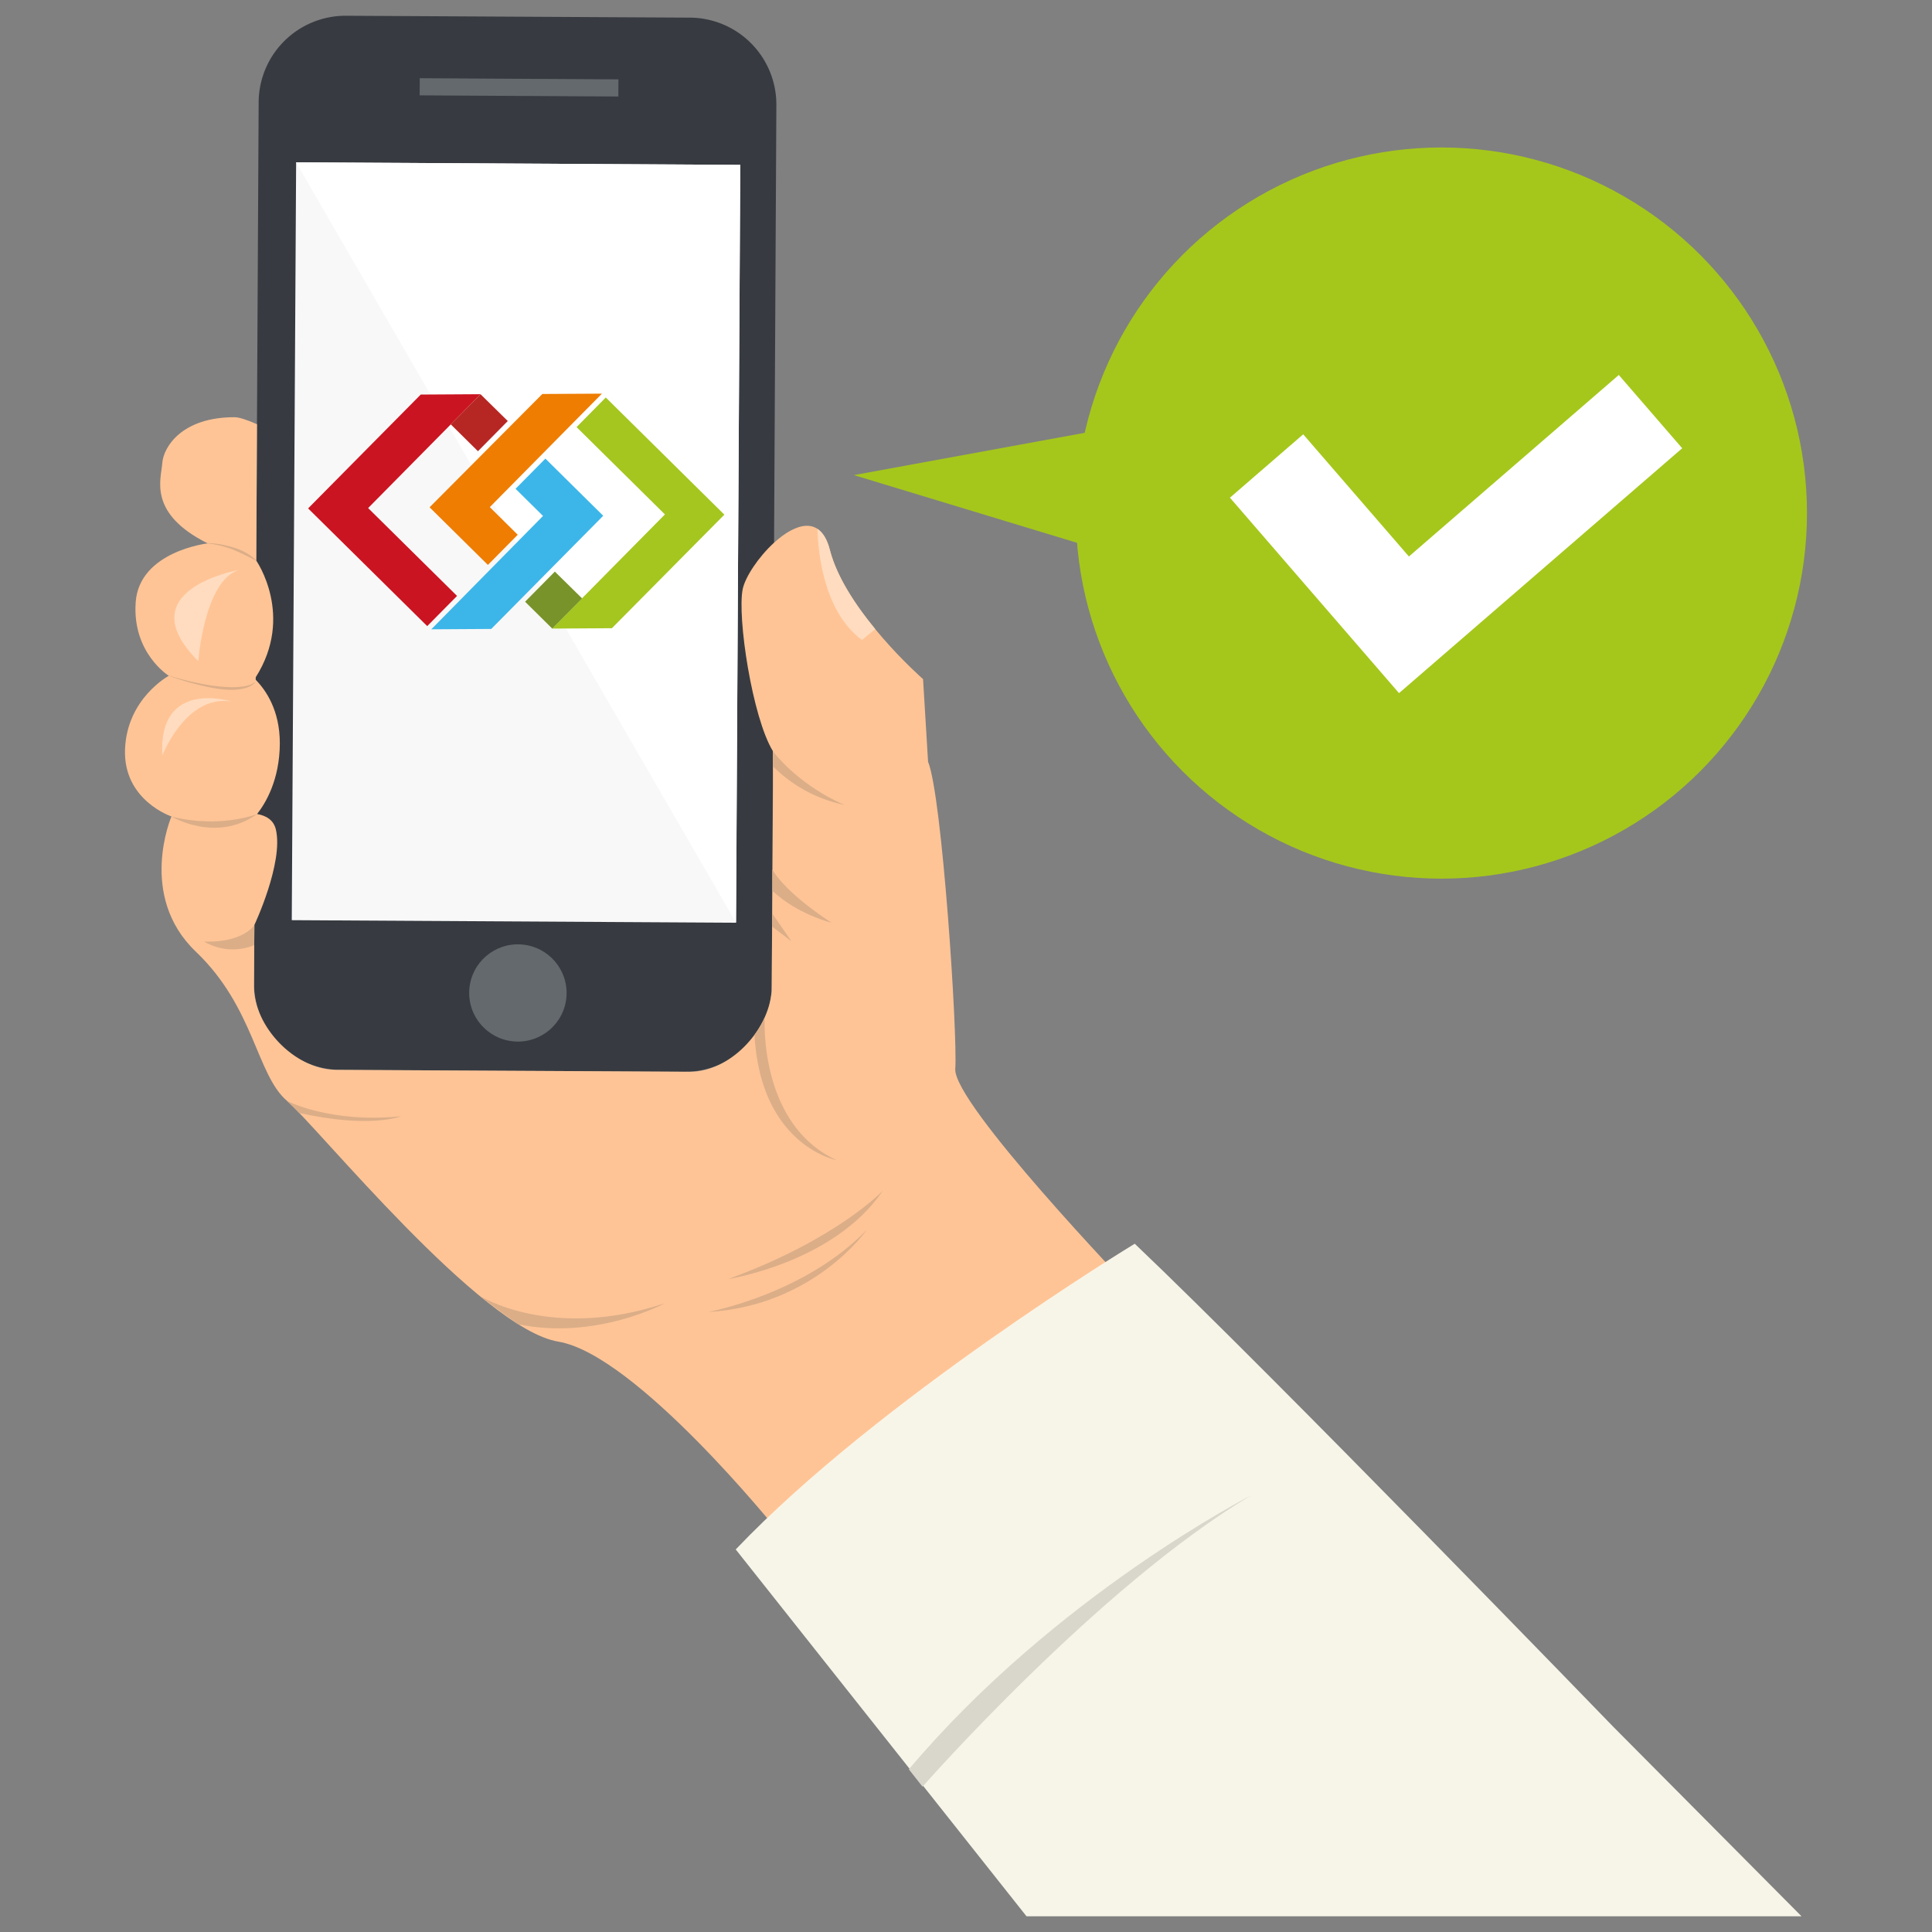 <svg id="Layer_1" data-name="Layer 1" xmlns="http://www.w3.org/2000/svg" viewBox="0 0 800 800"><rect x="0" y="0" width="800" height="800" fill="#808080" stroke="none"/><defs><style>.cls-1{fill:#373b41;}.cls-2{fill:#f8f8f8;}.cls-3{fill:#64696e;}.cls-4{fill:none;}.cls-5{fill:#ffc496;}.cls-6{fill:#ffdcbf;}.cls-7{fill:#dbae88;}.cls-8{fill:#f7f5e8;}.cls-9{fill:#d9d7cc;}.cls-10{fill:#fff;}.cls-11{fill:#a5c71b;}.cls-12{fill:#a4c61f;}.cls-13{fill:#cb1421;}.cls-14{fill:#b62723;}.cls-15{fill:#ee7d02;}.cls-16{fill:#3cb6e9;}.cls-17{fill:#78932a;}</style></defs><title>Current-is-GDPR-compliant</title><g id="_Group_" data-name="&lt;Group&gt;"><path id="_Path_" data-name="&lt;Path&gt;" class="cls-1" d="M141,443l142.42.79A36,36,0,0,0,319.57,408l1.91-364.57A36,36,0,0,0,285.7,7.3L143.28,6.52A36,36,0,0,0,107.1,42.3l-1.91,364.57A36,36,0,0,0,141,443Z"/><rect id="_Rectangle_" data-name="&lt;Rectangle&gt;" class="cls-2" x="121.72" y="67.74" width="183.93" height="313.81" transform="translate(426.07 450.52) rotate(-179.67)"/><ellipse id="_Path_2" data-name="&lt;Path&gt;" class="cls-3" cx="214.44" cy="411.16" rx="20.13" ry="20.17" transform="translate(-211.57 594.32) rotate(-85.72)"/><rect id="_Rectangle_2" data-name="&lt;Rectangle&gt;" class="cls-3" x="173.78" y="32.61" width="82.27" height="7.1" transform="translate(429.63 73.57) rotate(-179.67)"/><path id="_Path_3" data-name="&lt;Path&gt;" class="cls-4" d="M320.82,312.32l-.75-.51v-.72C320.33,311.49,320.57,312,320.82,312.32Z"/><path id="_Path_4" data-name="&lt;Path&gt;" class="cls-5" d="M395.56,442.59c1-14.31-5.46-113.14-11.27-127.18l-2.07-34.2s-32.09-28.06-38.59-53.5c-3.74-14.64-14.33-11-23.1-3-6.47,5.92-11.95,14.19-13,19.26-2.31,11.6,3.95,53,12.51,67.07.25.4-.51,99.33-.51,99.33-1.31,16.81-17.68,33.51-33.81,33.42L138.87,443c-17.25-.33-33.77-18.33-33.69-34.42l.14-25.54s12.13-25.74,8.92-39.54c-.9-3.89-3.93-5.74-7.78-6.44,3.48-4.43,9.35-14.1,9.41-29.28,0-13.66-5.77-22-10-26.31v-1c16.19-25.49.25-48.32.25-48.32l.3-56.49c-4.24-1.86-7.43-2.89-9.28-2.9-21.73-.06-29.45,12.25-29.94,19S61.14,212.56,86,225c0,0-28.29,3.25-29.81,24.33s13.71,30.5,13.71,30.5-17.36,9.34-18.13,30.47S71,338.07,71,338.07s-14.15,32.87,10.1,56,25.1,51,37.73,61.76S199,550.18,231.18,555.54s90.75,78.22,90.75,78.22l19.33-17.28L468.49,534S394.52,456.89,395.56,442.59Z"/><path id="_Path_5" data-name="&lt;Path&gt;" class="cls-6" d="M356.92,265l5.49-4.51c-7.94-9.65-15.89-21.46-18.78-32.78-1.15-4.49-2.94-7.24-5.13-8.69C338.7,227.7,340.7,253,356.92,265Z"/><path id="_Path_6" data-name="&lt;Path&gt;" class="cls-6" d="M82.11,273.77s2.35-32.69,16.47-37.68C98.58,236.09,52.53,244.23,82.11,273.77Z"/><path id="_Path_7" data-name="&lt;Path&gt;" class="cls-6" d="M67.22,312.85s9.73-25.4,28.61-22.38C95.83,290.47,65.39,280.81,67.22,312.85Z"/><path id="_Path_8" data-name="&lt;Path&gt;" class="cls-7" d="M85.65,224.87a29.25,29.25,0,0,1,3.44.22,38.47,38.47,0,0,1,7.46,1.59,23.61,23.61,0,0,1,6.93,3.21,15.12,15.12,0,0,1,2,1.59l.69.65-.07.1-3-1.57c-1.83-.9-4.24-2.12-6.77-3.13A43,43,0,0,0,89,225.48a30.57,30.57,0,0,0-3.39-.5Z"/><path id="_Path_9" data-name="&lt;Path&gt;" class="cls-7" d="M69.94,279.73a127.59,127.59,0,0,0,18,4.18c2.29.31,4.59.49,6.73.6a34.31,34.31,0,0,0,5.82-.24,10.42,10.42,0,0,0,2.26-.48,7.41,7.41,0,0,0,1.66-.63l1.36-.82.08.08-1.23,1.07a6,6,0,0,1-1.64.91,9.29,9.29,0,0,1-2.32.76,17,17,0,0,1-2.84.42,21,21,0,0,1-3.19.05,48.31,48.31,0,0,1-6.83-.82,114.06,114.06,0,0,1-17.94-5Z"/><path id="_Path_10" data-name="&lt;Path&gt;" class="cls-8" d="M668,715s-140.07-144.78-198.13-200c0,0-105.86,64.23-165.22,126.59L425.05,793.49l320.92,0Z"/><path id="_Path_11" data-name="&lt;Path&gt;" class="cls-9" d="M382,739.83s73.23-83.34,136.06-120.62c0,0-80.83,41.28-141.73,113.42Z"/><path id="_Path_12" data-name="&lt;Path&gt;" class="cls-7" d="M320.08,311.09l.34.44c1.89,2.41,11.6,14,29.27,21.77a58.53,58.53,0,0,1-29.65-16"/><path id="_Path_13" data-name="&lt;Path&gt;" class="cls-7" d="M319.82,360s4.08,8.68,24.52,22.1c0,0-14.11-3.44-24.48-13.2Z"/><polygon id="_Path_14" data-name="&lt;Path&gt;" class="cls-7" points="319.73 378.19 327.72 389.77 319.7 383.69 319.73 378.19"/><path id="_Path_15" data-name="&lt;Path&gt;" class="cls-7" d="M346.37,480.38c-29.47-13.71-30-51.19-29.73-59a40,40,0,0,1-4.23,7.18h0C315,474.51,346.37,480.38,346.37,480.38Z"/><path id="_Path_16" data-name="&lt;Path&gt;" class="cls-7" d="M301.58,529.61s43.76-6.72,64-36.59C365.56,493,346.73,513.12,301.58,529.61Z"/><path id="_Path_17" data-name="&lt;Path&gt;" class="cls-7" d="M293.11,543.3s40-7.32,65.82-34.07C358.93,509.23,337.27,540.71,293.11,543.3Z"/><path id="_Path_18" data-name="&lt;Path&gt;" class="cls-7" d="M198.39,536.45s29.68,19,76.92,3.18c0,0-28.17,15.38-60.67,8.75C214.64,548.38,201.63,539.17,198.39,536.45Z"/><path id="_Path_19" data-name="&lt;Path&gt;" class="cls-7" d="M118.84,455.85s17.75,9.35,47.26,6.37c0,0-12.64,5.21-42.15-1.35Z"/><path id="_Path_20" data-name="&lt;Path&gt;" class="cls-7" d="M105.32,383.07s-4.49,7.31-20.83,6.81a23.56,23.56,0,0,0,20.78,1.51Z"/><path id="_Path_21" data-name="&lt;Path&gt;" class="cls-7" d="M106.46,337.09s-15.55,6.09-35.45,1C71,338.07,89.35,349.26,106.46,337.09Z"/></g><polygon id="_Path_22" data-name="&lt;Path&gt;" class="cls-10" points="122.59 67.21 304.79 382.08 306.51 68.27 122.59 67.21"/><g id="_Group_2" data-name="&lt;Group&gt;"><circle id="_Path_23" data-name="&lt;Path&gt;" class="cls-11" cx="596.85" cy="212.45" r="151.38"/><polygon id="_Path_24" data-name="&lt;Path&gt;" class="cls-11" points="465.46 230.68 353.57 196.73 469.46 175.5 465.46 230.68"/><polygon id="_Path_25" data-name="&lt;Path&gt;" class="cls-10" points="696.56 185.61 670.31 155.27 583.4 230.43 539.63 179.84 509.29 206.08 579.29 286.99 579.31 286.97 579.33 286.99 696.56 185.61"/></g><g id="_Group_3" data-name="&lt;Group&gt;"><polygon id="_Path_26" data-name="&lt;Path&gt;" class="cls-12" points="250.84 164.59 238.74 176.85 275.33 213.01 228.62 260.28 253.37 260.13 299.94 213.11 250.84 164.59"/><polygon id="_Path_27" data-name="&lt;Path&gt;" class="cls-13" points="152.43 210.38 199.01 163.23 174.21 163.38 127.58 210.52 127.58 210.52 176.9 259.26 189.25 246.76 152.43 210.38"/><polygon id="_Path_28" data-name="&lt;Path&gt;" class="cls-14" points="210.26 174.34 198.99 163.26 186.66 175.73 197.91 186.84 210.26 174.34"/><polygon id="_Path_29" data-name="&lt;Path&gt;" class="cls-15" points="224.57 163.14 177.88 210.06 202.03 233.92 214.38 221.43 202.81 209.99 249.25 163 224.57 163.14"/><polygon id="_Path_30" data-name="&lt;Path&gt;" class="cls-16" points="203.42 260.43 249.78 213.57 225.83 189.9 213.48 202.4 224.85 213.64 178.59 260.58 203.42 260.43"/><polygon id="_Path_31" data-name="&lt;Path&gt;" class="cls-17" points="241.03 247.78 229.75 236.69 217.43 249.16 228.67 260.28 241.03 247.78"/></g></svg>